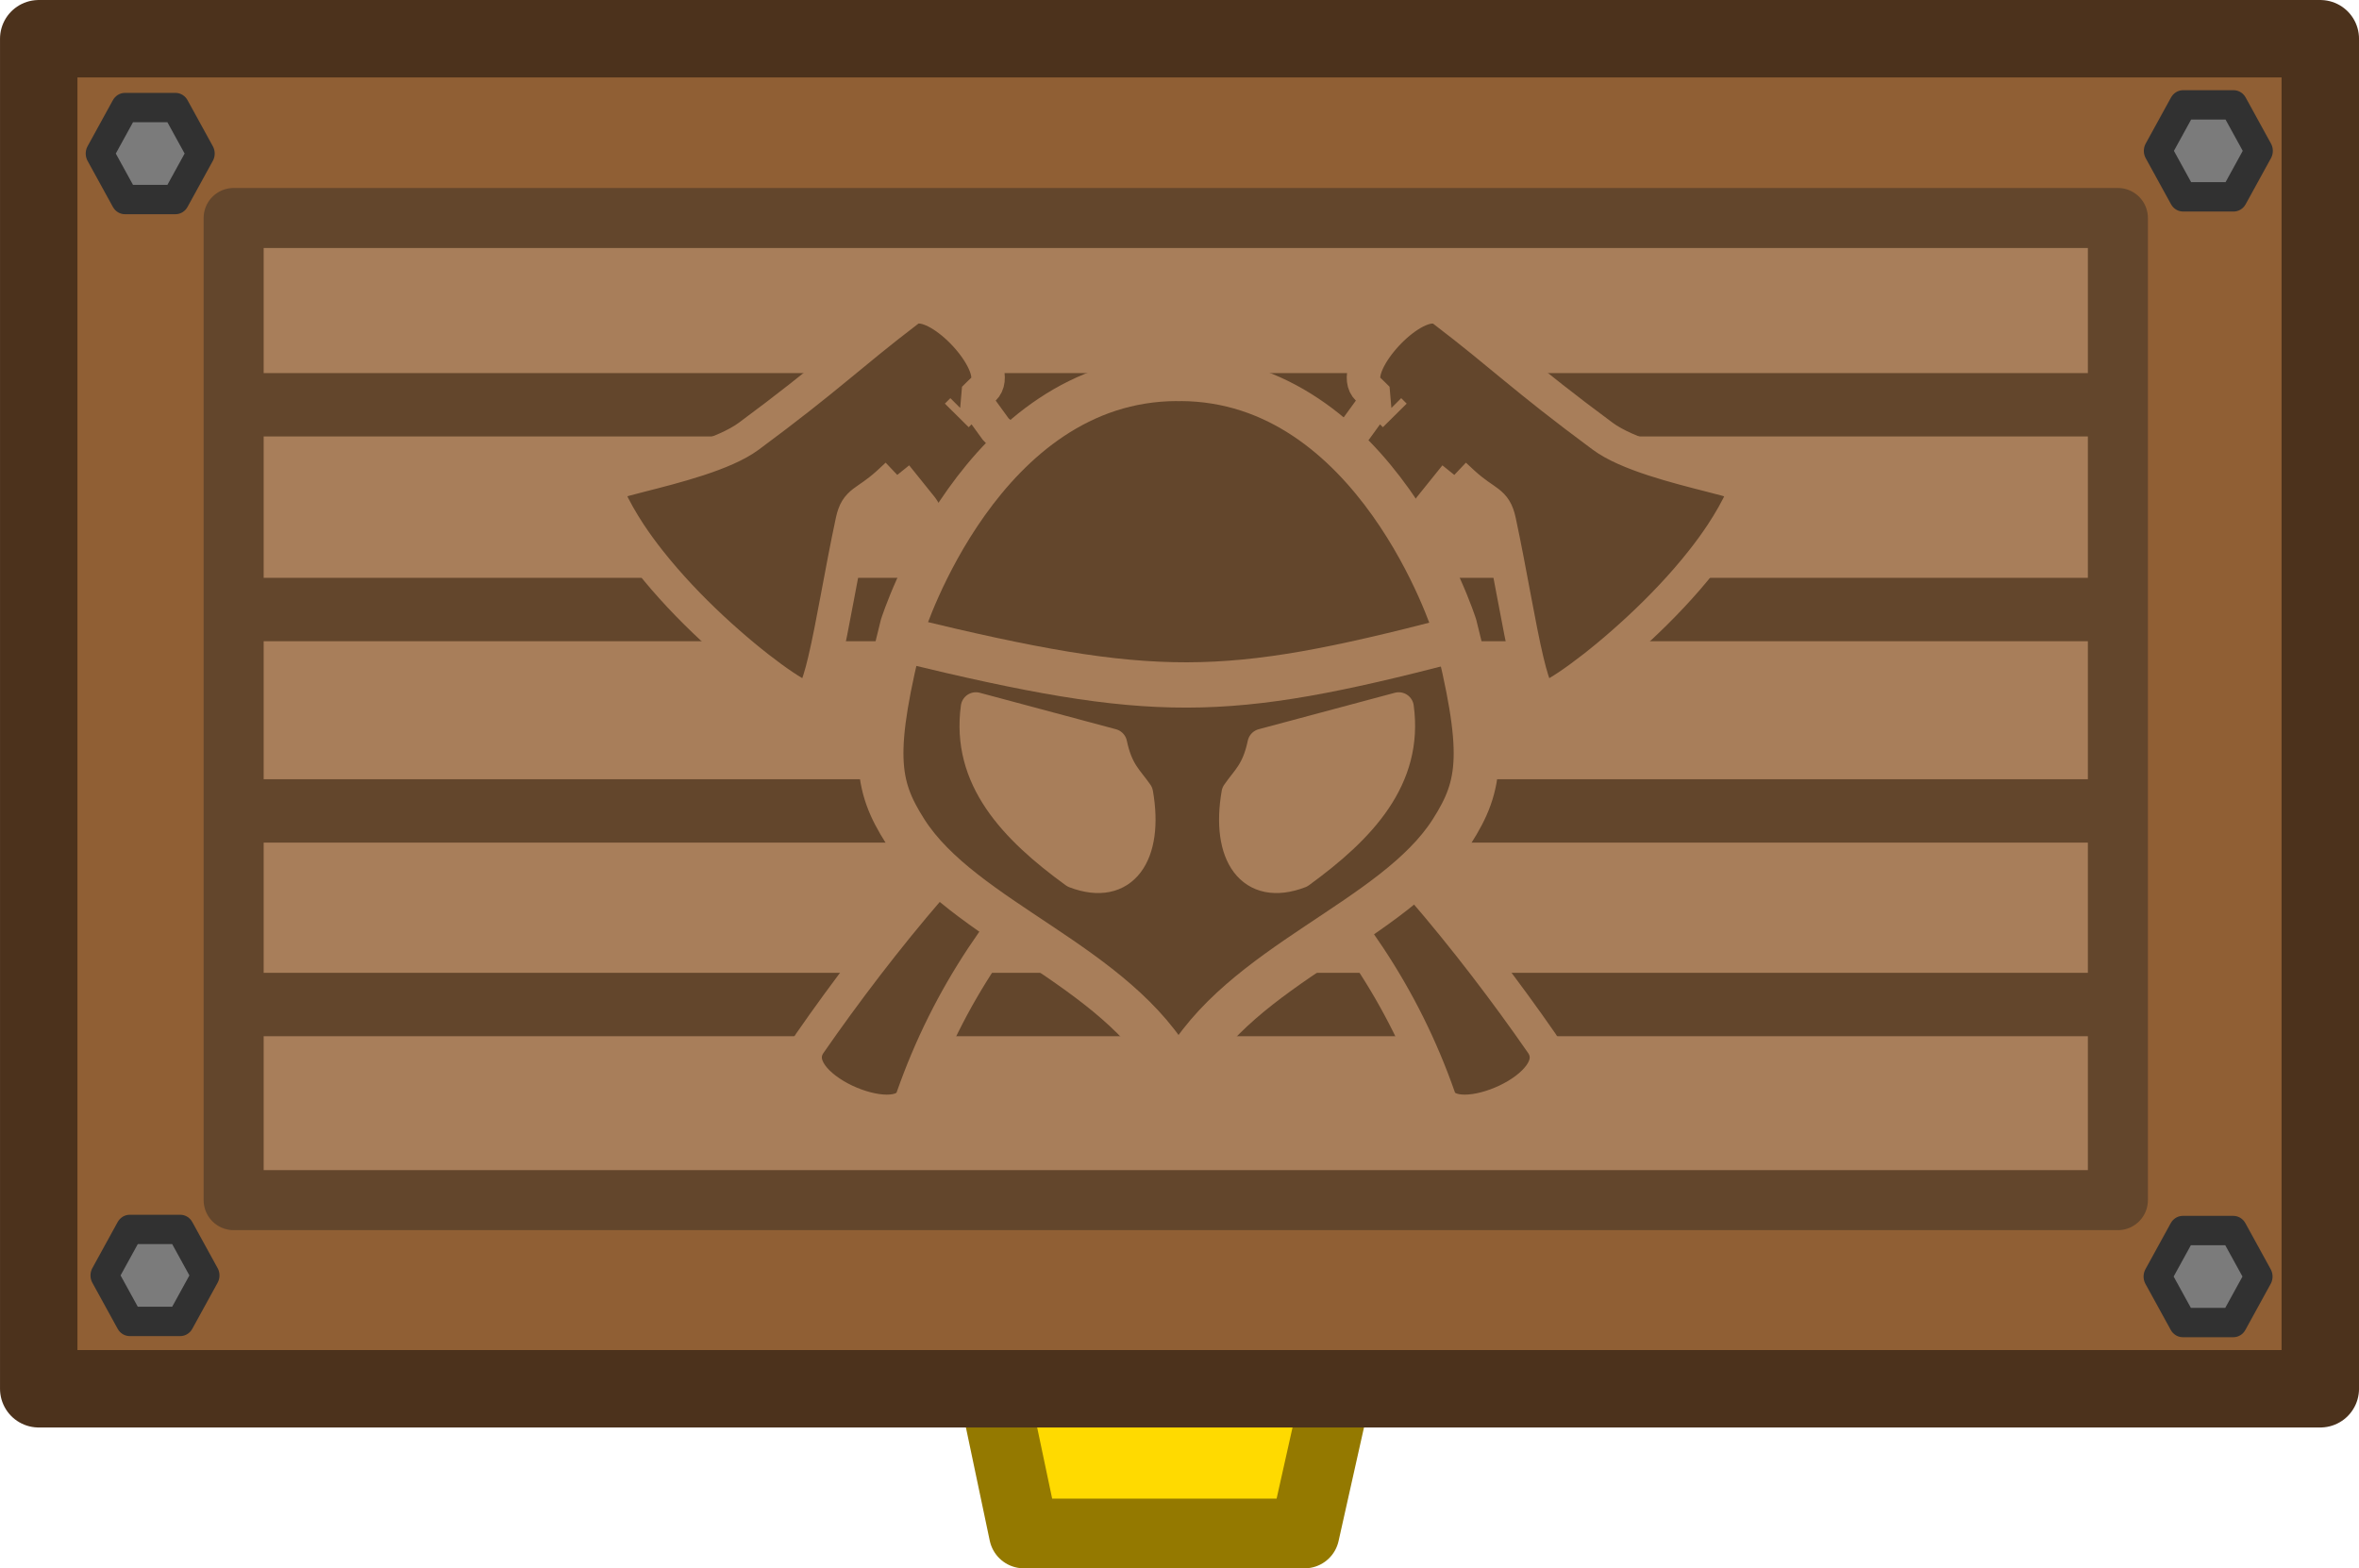 <?xml version="1.0" encoding="UTF-8" standalone="no"?>
<!-- Created with Inkscape (http://www.inkscape.org/) -->

<svg
   width="67.665mm"
   height="44.993mm"
   viewBox="0 0 67.665 44.993"
   version="1.1"
   id="svg1"
   inkscape:version="1.3.2 (1:1.3.2+202311252150+091e20ef0f)"
   sodipodi:docname="viking_chest.svg"
   xml:space="preserve"
   xmlns:inkscape="http://www.inkscape.org/namespaces/inkscape"
   xmlns:sodipodi="http://sodipodi.sourceforge.net/DTD/sodipodi-0.dtd"
   xmlns="http://www.w3.org/2000/svg"
   xmlns:svg="http://www.w3.org/2000/svg"><sodipodi:namedview
     id="namedview1"
     pagecolor="#ffffff"
     bordercolor="#000000"
     borderopacity="0.25"
     inkscape:showpageshadow="2"
     inkscape:pageopacity="0.0"
     inkscape:pagecheckerboard="0"
     inkscape:deskcolor="#d1d1d1"
     inkscape:document-units="mm"
     inkscape:zoom="2"
     inkscape:cx="-47.5"
     inkscape:cy="138.25"
     inkscape:window-width="2560"
     inkscape:window-height="1372"
     inkscape:window-x="0"
     inkscape:window-y="0"
     inkscape:window-maximized="1"
     inkscape:current-layer="layer1"
     inkscape:pageshadow="0"
     showgrid="false" /><defs
     id="defs1" /><g
     inkscape:label="Layer 1"
     inkscape:groupmode="layer"
     id="layer1"><path
       id="rect2"
       style="display:inline;fill:#ffda00;fill-opacity:1;stroke:#947900;stroke-width:2;stroke-linecap:square;stroke-linejoin:round;stroke-dasharray:none;stroke-opacity:1"
       d="M 27.446,34.861 H 39.462 l -2.043,9.132 h -8.051 z"
       sodipodi:nodetypes="ccccc" /><rect
       style="fill:#905f34;fill-opacity:1;stroke:#4c321c;stroke-width:2.221;stroke-linecap:round;stroke-linejoin:round;stroke-dasharray:none;stroke-opacity:1"
       id="rect1"
       width="65.444"
       height="38.731"
       x="1.111"
       y="1.111" /><rect
       style="fill:#a87e5a;fill-opacity:1;stroke:#63462c;stroke-width:1.722;stroke-linecap:round;stroke-linejoin:round;stroke-dasharray:none;stroke-opacity:1"
       id="rect1-15"
       width="54.047"
       height="28.176"
       x="6.702"
       y="6.254" /><path
       style="fill:#a87e5a;fill-opacity:1;stroke:#63462c;stroke-width:1.818;stroke-linecap:square;stroke-linejoin:round;stroke-dasharray:none;stroke-opacity:1"
       d="M 8.32,11.612 H 59.504"
       id="path1-6" /><path
       style="fill:#a87e5a;fill-opacity:1;stroke:#63462c;stroke-width:1.818;stroke-linecap:square;stroke-linejoin:round;stroke-dasharray:none;stroke-opacity:1"
       d="M 8.262,17.486 H 59.447"
       id="path1-1" /><path
       style="fill:#a87e5a;fill-opacity:1;stroke:#63462c;stroke-width:1.818;stroke-linecap:square;stroke-linejoin:round;stroke-dasharray:none;stroke-opacity:1"
       d="M 8.187,23.264 H 59.372"
       id="path1-3" /><path
       style="fill:#a87e5a;fill-opacity:1;stroke:#63462c;stroke-width:1.818;stroke-linecap:square;stroke-linejoin:round;stroke-dasharray:none;stroke-opacity:1"
       d="M 8.074,28.818 H 59.258"
       id="path1-0" /><path
       sodipodi:type="star"
       style="fill:#7b7b7b;fill-opacity:1;stroke:#313131;stroke-width:1;stroke-linecap:square;stroke-linejoin:round;stroke-dasharray:none;stroke-opacity:1"
       id="path3"
       inkscape:flatsided="true"
       sodipodi:sides="6"
       sodipodi:cx="22.105637"
       sodipodi:cy="9.9868107"
       sodipodi:r1="1.8093537"
       sodipodi:r2="1.5669461"
       sodipodi:arg1="1.0471976"
       sodipodi:arg2="1.5707963"
       inkscape:rounded="0"
       inkscape:randomized="0"
       d="m 23.01,11.554 -1.809,0 -0.905,-1.567 0.905,-1.567 1.809,10e-8 0.905,1.567 z"
       transform="matrix(0.801,0,0,0.842,-13.398,-4.004)" /><path
       sodipodi:type="star"
       style="fill:#7b7b7b;fill-opacity:1;stroke:#313131;stroke-width:1;stroke-linecap:square;stroke-linejoin:round;stroke-dasharray:none;stroke-opacity:1"
       id="path3-4"
       inkscape:flatsided="true"
       sodipodi:sides="6"
       sodipodi:cx="22.105637"
       sodipodi:cy="9.9868107"
       sodipodi:r1="1.8093537"
       sodipodi:r2="1.5669461"
       sodipodi:arg1="1.0471976"
       sodipodi:arg2="1.5707963"
       inkscape:rounded="0"
       inkscape:randomized="0"
       d="m 23.01,11.554 -1.809,0 -0.905,-1.567 0.905,-1.567 1.809,10e-8 0.905,1.567 z"
       transform="matrix(0.801,0,0,0.842,-13.261,28.181)" /><path
       sodipodi:type="star"
       style="fill:#7b7b7b;fill-opacity:1;stroke:#313131;stroke-width:1;stroke-linecap:square;stroke-linejoin:round;stroke-dasharray:none;stroke-opacity:1"
       id="path3-4-3"
       inkscape:flatsided="true"
       sodipodi:sides="6"
       sodipodi:cx="22.105637"
       sodipodi:cy="9.9868107"
       sodipodi:r1="1.8093537"
       sodipodi:r2="1.5669461"
       sodipodi:arg1="1.0471976"
       sodipodi:arg2="1.5707963"
       inkscape:rounded="0"
       inkscape:randomized="0"
       d="m 23.01,11.554 -1.809,0 -0.905,-1.567 0.905,-1.567 1.809,10e-8 0.905,1.567 z"
       transform="matrix(0.801,0,0,0.842,45.629,28.213)" /><path
       sodipodi:type="star"
       style="fill:#7b7b7b;fill-opacity:1;stroke:#313131;stroke-width:1;stroke-linecap:square;stroke-linejoin:round;stroke-dasharray:none;stroke-opacity:1"
       id="path3-4-6"
       inkscape:flatsided="true"
       sodipodi:sides="6"
       sodipodi:cx="22.105637"
       sodipodi:cy="9.9868107"
       sodipodi:r1="1.8093537"
       sodipodi:r2="1.5669461"
       sodipodi:arg1="1.0471976"
       sodipodi:arg2="1.5707963"
       inkscape:rounded="0"
       inkscape:randomized="0"
       d="m 23.01,11.554 -1.809,0 -0.905,-1.567 0.905,-1.567 1.809,10e-8 0.905,1.567 z"
       transform="matrix(0.801,0,0,0.842,45.637,-4.081)" /><g
       id="g2"
       transform="translate(-1.442,-0.688)"><path
         id="path2"
         style="opacity:1;fill:#63462c;fill-opacity:1;stroke:#a87e5a;stroke-width:0.961;stroke-linecap:round;stroke-linejoin:bevel;stroke-dasharray:none;stroke-opacity:1;paint-order:fill markers stroke"
         d="m 42.499,9.49 c -0.889,0.049 -2.388,1.819 -1.823,2.355 0.106,0.1 0.191,0.188 0.289,0.283 l -0.65,0.896 c 0,0 -1.081,0.852 -1.421,1.421 -2.982,4.981 -7.087,7.431 -10.786,11.717 -1.229,1.424 -2.418,2.985 -3.439,4.458 -0.842,1.215 2.564,2.653 2.944,1.569 2.091,-5.967 6.488,-9.157 13.289,-15.002 0.759,-0.653 1.547,-1.927 1.547,-1.927 l 0.741,-0.921 -0.027,-0.026 c 0.085,0.079 0.169,0.158 0.26,0.241 0.653,0.592 0.897,0.49 1.025,1.088 0.313,1.461 0.556,2.998 0.795,4 0.099,0.418 0.198,0.747 0.3,0.928 0.009,0.017 0.019,0.034 0.028,0.048 0.024,0.036 0.049,0.068 0.073,0.087 0.003,0.003 0.006,0.005 0.009,0.007 0.007,0.005 0.015,0.01 0.022,0.014 0.006,0.003 0.013,0.005 0.019,0.007 0.005,0.002 0.011,0.004 0.016,0.004 0.012,0.002 0.025,0.002 0.037,-3.81e-4 0.02,-0.004 0.043,-0.011 0.069,-0.021 0.027,-0.01 0.058,-0.024 0.092,-0.04 0.064,-0.031 0.139,-0.071 0.224,-0.122 0.087,-0.052 0.184,-0.113 0.29,-0.184 0.106,-0.071 0.22,-0.151 0.342,-0.24 0.122,-0.089 0.25,-0.186 0.385,-0.291 0.134,-0.105 0.274,-0.217 0.418,-0.337 0.144,-0.119 0.292,-0.246 0.442,-0.378 0.151,-0.132 0.304,-0.271 0.458,-0.414 0.154,-0.144 0.309,-0.292 0.463,-0.445 0.152,-0.151 0.303,-0.306 0.452,-0.465 0.002,-0.002 0.005,-0.005 0.007,-0.007 2.3e-5,-2.7e-5 -1.5e-5,-1.09e-4 1.1e-5,-1.36e-4 0.002,-0.002 0.004,-0.004 0.006,-0.006 0.149,-0.159 0.297,-0.322 0.44,-0.488 0.145,-0.168 0.287,-0.338 0.423,-0.511 0.205,-0.259 0.397,-0.522 0.572,-0.787 0.058,-0.088 0.115,-0.177 0.169,-0.266 0.218,-0.355 0.401,-0.711 0.539,-1.063 0.002,-0.005 0.001,-0.01 -0.002,-0.016 -0.002,-0.004 -0.005,-0.009 -0.01,-0.013 -0.009,-0.009 -0.028,-0.019 -0.046,-0.029 -0.005,-0.002 -0.009,-0.005 -0.014,-0.007 -0.09,-0.045 -0.286,-0.103 -0.519,-0.165 -0.126,-0.034 -0.265,-0.07 -0.413,-0.108 -0.982,-0.251 -2.414,-0.608 -3.119,-1.13 -2.329,-1.725 -2.839,-2.288 -4.583,-3.619 -0.094,-0.072 -0.209,-0.1 -0.336,-0.093 z m -1.205,2.96 c 0.051,0.051 0.105,0.104 0.154,0.154 z" /><path
         id="path3-5"
         style="opacity:1;fill:#63462c;fill-opacity:1;stroke:#a87e5a;stroke-width:0.961;stroke-linecap:round;stroke-linejoin:bevel;stroke-dasharray:none;stroke-opacity:1;paint-order:fill markers stroke"
         d="m 27.837,9.49 c 0.889,0.049 2.388,1.819 1.823,2.355 -0.106,0.1 -0.191,0.188 -0.289,0.283 l 0.65,0.896 c 0,0 1.081,0.852 1.421,1.421 2.982,4.981 7.087,7.431 10.786,11.717 1.229,1.424 2.418,2.985 3.439,4.458 0.842,1.215 -2.564,2.653 -2.944,1.569 -2.091,-5.967 -6.488,-9.157 -13.289,-15.002 -0.759,-0.653 -1.547,-1.927 -1.547,-1.927 l -0.741,-0.921 0.027,-0.026 c -0.085,0.079 -0.169,0.158 -0.26,0.241 -0.653,0.592 -0.897,0.49 -1.025,1.088 -0.313,1.461 -0.556,2.998 -0.795,4 -0.099,0.418 -0.198,0.747 -0.3,0.928 -0.009,0.017 -0.019,0.034 -0.028,0.048 -0.024,0.036 -0.049,0.068 -0.073,0.087 -0.003,0.003 -0.006,0.005 -0.009,0.007 -0.007,0.005 -0.015,0.01 -0.022,0.014 -0.006,0.003 -0.013,0.005 -0.019,0.007 -0.005,0.002 -0.011,0.004 -0.016,0.004 -0.012,0.002 -0.025,0.002 -0.037,-3.81e-4 -0.02,-0.004 -0.043,-0.011 -0.069,-0.021 -0.027,-0.01 -0.058,-0.024 -0.092,-0.04 -0.064,-0.031 -0.139,-0.071 -0.224,-0.122 -0.087,-0.052 -0.184,-0.113 -0.29,-0.184 -0.106,-0.071 -0.22,-0.151 -0.342,-0.24 -0.122,-0.089 -0.25,-0.186 -0.385,-0.291 -0.134,-0.105 -0.274,-0.217 -0.418,-0.337 -0.144,-0.119 -0.292,-0.246 -0.442,-0.378 -0.151,-0.132 -0.304,-0.271 -0.458,-0.414 -0.154,-0.144 -0.309,-0.292 -0.463,-0.445 -0.152,-0.151 -0.303,-0.306 -0.452,-0.465 -0.002,-0.002 -0.005,-0.005 -0.007,-0.007 -2.3e-5,-2.7e-5 1.5e-5,-1.09e-4 -1.1e-5,-1.36e-4 -0.002,-0.002 -0.004,-0.004 -0.006,-0.006 C 20.792,17.626 20.644,17.463 20.501,17.298 20.356,17.13 20.214,16.959 20.078,16.787 19.873,16.528 19.681,16.265 19.505,15.999 c -0.058,-0.088 -0.115,-0.177 -0.169,-0.266 -0.218,-0.355 -0.401,-0.711 -0.539,-1.063 -0.002,-0.005 -0.001,-0.01 0.002,-0.016 0.002,-0.004 0.005,-0.009 0.01,-0.013 0.009,-0.009 0.028,-0.019 0.046,-0.029 0.005,-0.002 0.009,-0.005 0.014,-0.007 0.09,-0.045 0.286,-0.103 0.519,-0.165 0.126,-0.034 0.265,-0.07 0.413,-0.108 0.982,-0.251 2.414,-0.608 3.119,-1.13 2.329,-1.725 2.839,-2.288 4.583,-3.619 0.094,-0.072 0.209,-0.1 0.336,-0.093 z m 1.205,2.96 c -0.051,0.051 -0.105,0.104 -0.154,0.154 z" /><g
         id="g1"><path
           id="path8"
           style="fill:#63462c;fill-opacity:1;fill-rule:evenodd;stroke:#a87e5a;stroke-width:1.3;stroke-linecap:round;stroke-linejoin:round;stroke-dasharray:none;stroke-opacity:1"
           d="m 35.203,11.544 c -5.621,0.01 -7.868,7.098 -7.868,7.098 -0.918,3.634 -0.777,4.564 0.073,5.899 1.648,2.585 6.065,3.814 7.745,6.899 -0.018,-0.055 0.189,0 0.189,0 1.68,-3.085 6.098,-4.314 7.745,-6.899 0.851,-1.335 0.991,-2.265 0.073,-5.899 0,0 -2.247,-7.088 -7.868,-7.098 -0.002,0.008 -0.09,0 -0.09,0 z"
           sodipodi:nodetypes="ccsccscccc" /><path
           style="fill:#a87e5a;fill-opacity:1;fill-rule:evenodd;stroke:#a87e5a;stroke-width:0.866;stroke-linecap:round;stroke-linejoin:round;stroke-dasharray:none;stroke-opacity:1"
           d="m 29.434,20.981 3.906,1.046 c 0.17,0.805 0.463,1.012 0.745,1.421 0.306,1.755 -0.415,2.826 -1.818,2.288 C 30.498,24.45 29.156,23.017 29.434,20.981 Z"
           id="path5"
           sodipodi:nodetypes="ccccc" /><path
           style="fill:#a87e5a;fill-opacity:1;fill-rule:evenodd;stroke:#a87e5a;stroke-width:0.866;stroke-linecap:round;stroke-linejoin:round;stroke-dasharray:none;stroke-opacity:1"
           d="m 41.563,20.981 -3.906,1.046 c -0.17,0.805 -0.463,1.012 -0.745,1.421 -0.306,1.755 0.415,2.826 1.818,2.288 1.769,-1.285 3.11,-2.718 2.833,-4.755 z"
           id="path6"
           sodipodi:nodetypes="ccccc" /><path
           style="fill:none;fill-opacity:1;fill-rule:evenodd;stroke:#a87e5a;stroke-width:1.3;stroke-dasharray:none;stroke-opacity:1"
           d="m 27.455,19.06 c 7.101,1.721 9.111,1.688 15.622,0"
           id="path9"
           sodipodi:nodetypes="cc" /></g></g></g></svg>
